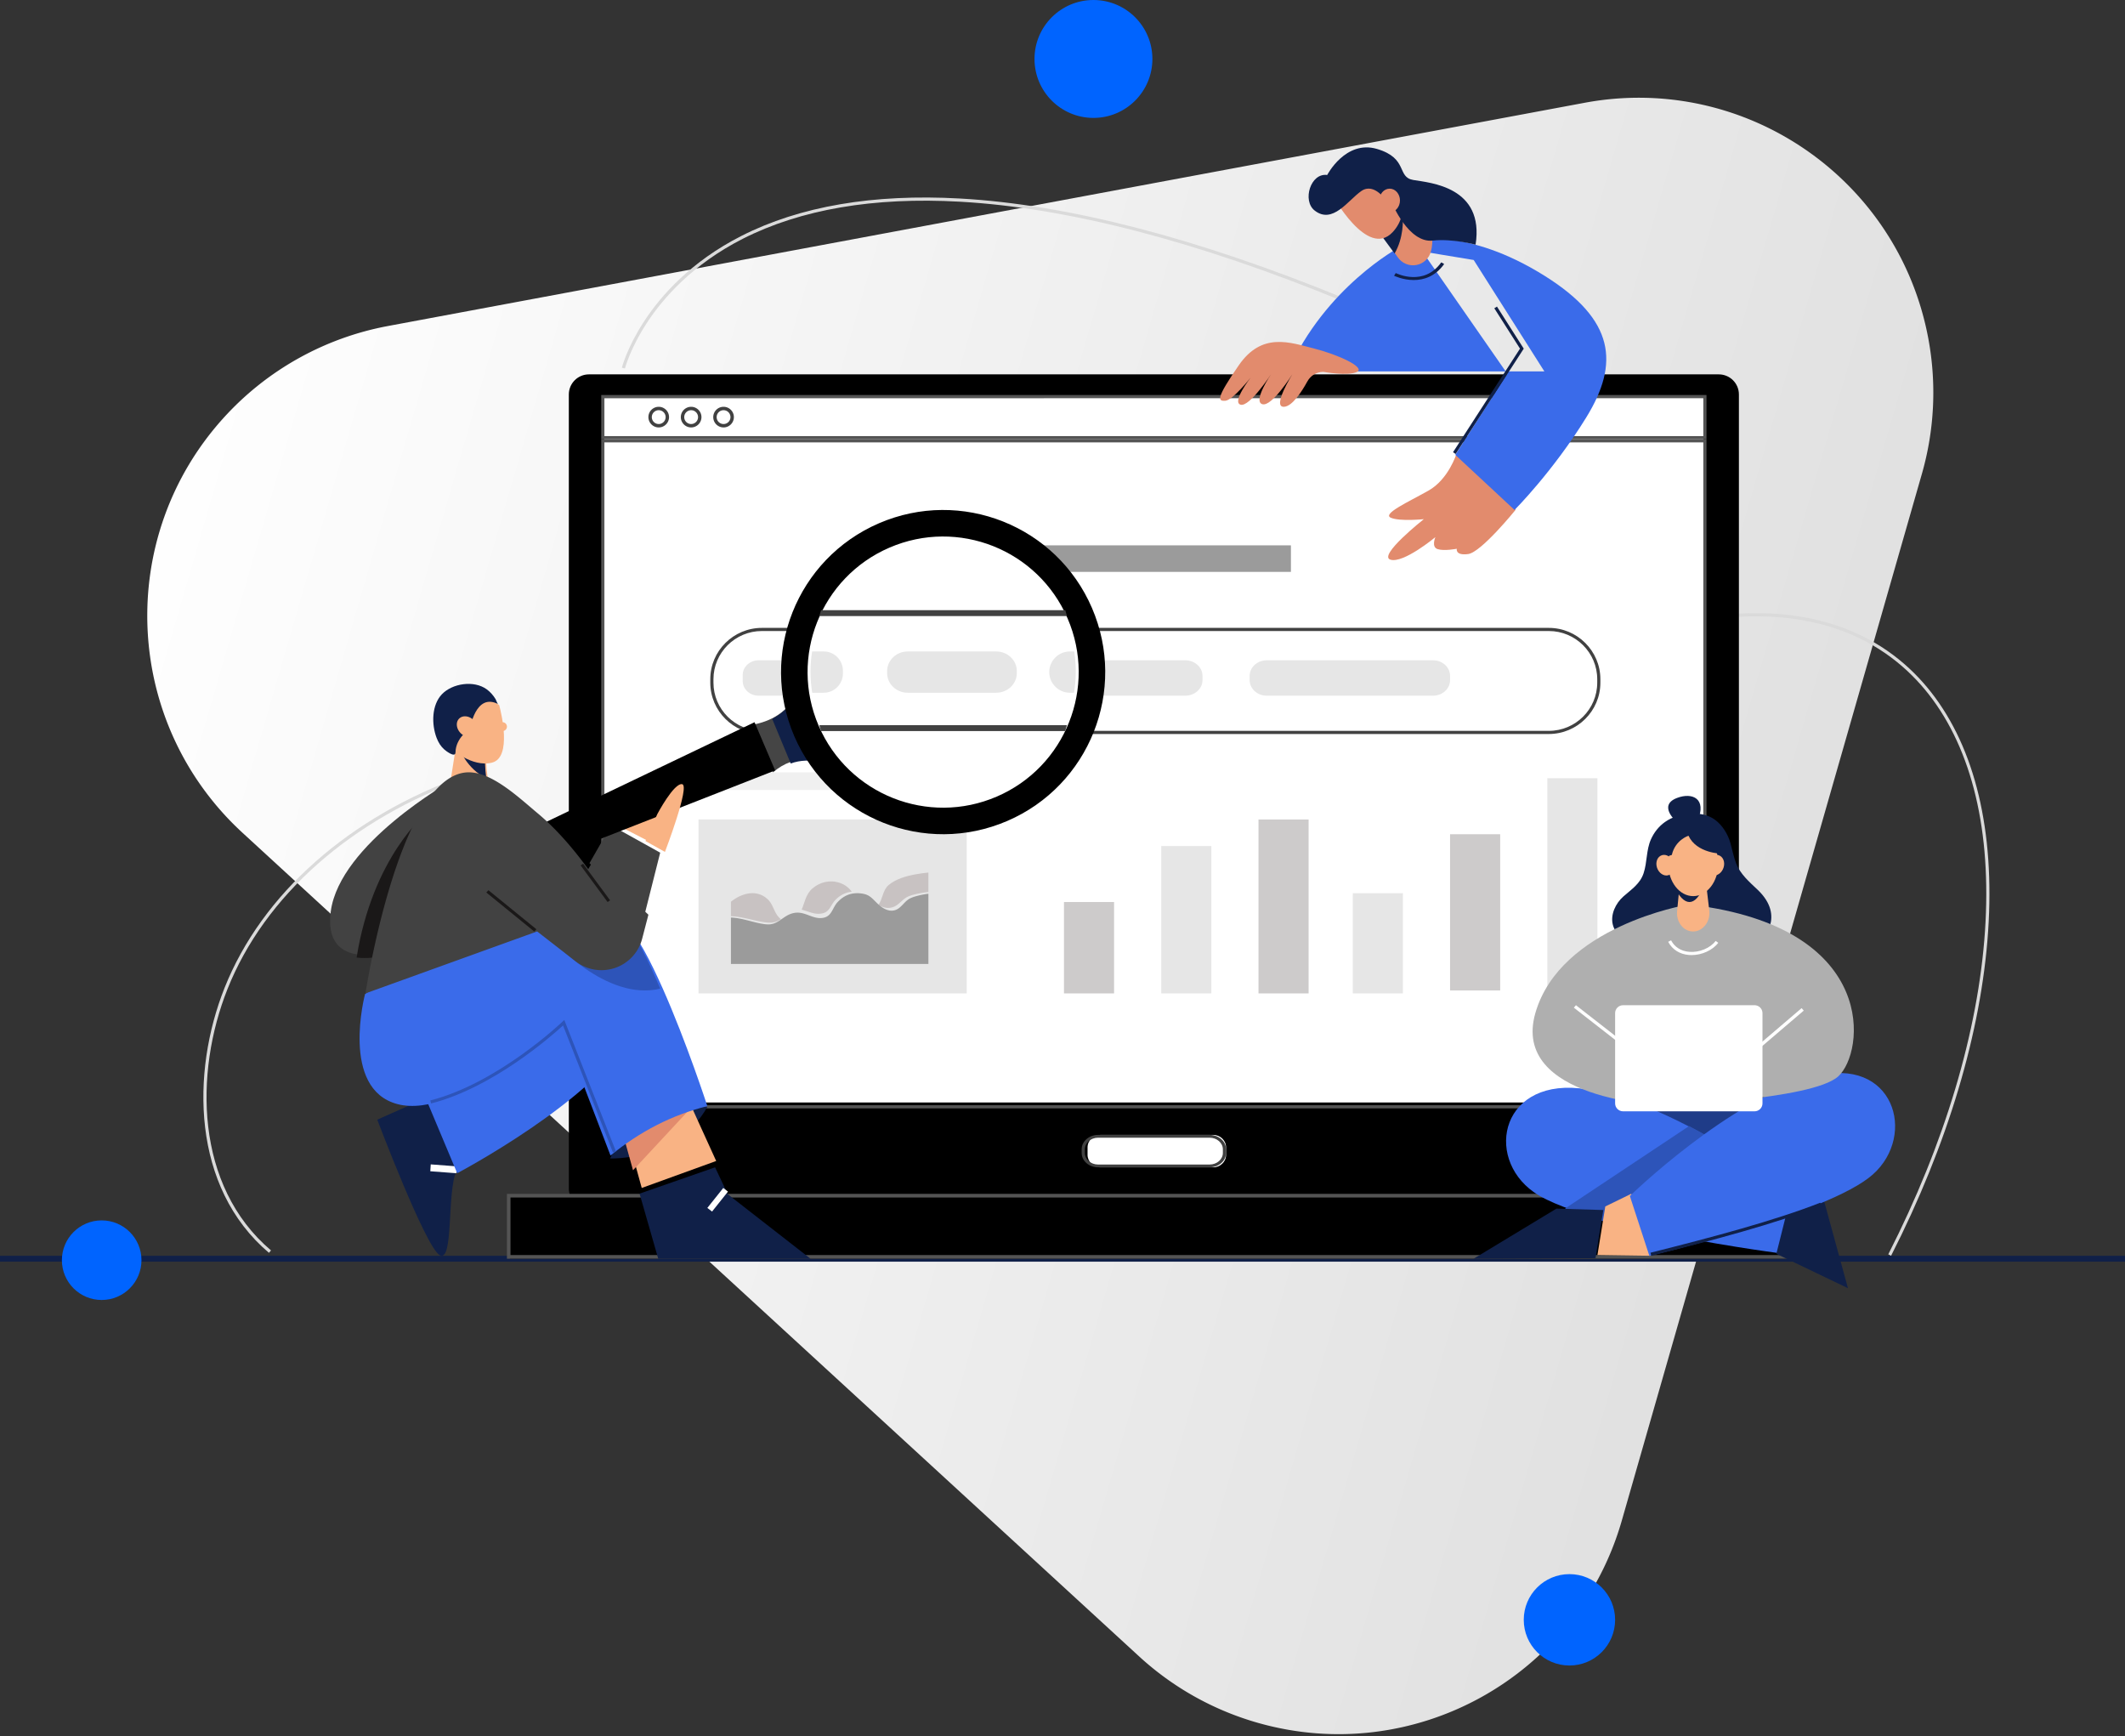 <svg width="721" height="589" viewBox="0 0 721 589" xmlns="http://www.w3.org/2000/svg">
    <rect x="0" y="0" width="721" height="589" fill="#333333" stroke="none"/>
    <defs>
        <linearGradient x1="50%" y1="0%" x2="50%" y2="98.82%" id="rggqcp702a">
            <stop stop-color="#FFF" offset="0%"/>
            <stop stop-color="#E1E1E1" offset="100%"/>
        </linearGradient>
    </defs>
    <g fill="none" fill-rule="evenodd">
        <path d="m518.028 260.971 184.697 369.393c24.699 49.398 4.676 109.465-44.722 134.164a100 100 0 0 1-44.72 10.558H243.888c-55.229 0-100-44.772-100-100a100 100 0 0 1 10.557-44.722l184.697-369.393c24.699-49.398 84.766-69.42 134.164-44.721a100 100 0 0 1 44.721 44.721z" fill="url(#rggqcp702a)" transform="rotate(-74 225.054 442.164)"/>
        <path fill="#102048" d="M0 428h721v-2H0z"/>
        <path d="M91.25 425c-26.233-22.238-26.474-61.146-15.076-89.841 12.691-31.953 42.44-58.255 81.617-72.162.952-.334 1.903-.668 2.856-.997l.353 1.011c-.95.327-1.899.66-2.848.993-38.885 13.803-68.4 39.882-80.977 71.545-11.258 28.342-11.055 66.743 14.774 88.637l-.699.814M641.63 426l-.946-.492c19.157-37.615 30.504-75.55 32.814-109.702 2.275-33.669-4.335-61.44-19.12-80.308-13.418-17.123-40.118-34.849-91.123-22.048l-.255-1.043c51.55-12.937 78.6 5.053 92.211 22.424 14.954 19.081 21.644 47.108 19.347 81.05-2.32 34.295-13.705 72.374-32.929 110.119M212.038 125l-1.038-.268c.072-.284 1.833-7.05 7.72-15.997 5.424-8.24 15.522-19.91 32.829-28.699 19.82-10.065 44.767-14.335 74.147-12.694 36.765 2.056 80.606 13.432 130.304 33.812l-.403 1c-49.59-20.335-93.315-31.685-129.96-33.734-29.196-1.633-53.957 2.6-73.606 12.58-17.097 8.683-27.065 20.2-32.417 28.332-5.79 8.795-7.559 15.6-7.576 15.668" fill="#DADADA"/>
        <path d="M590 133.81v269.38c0 3.76-3.057 6.81-6.819 6.81H199.82c-3.763 0-6.819-3.05-6.819-6.81V133.81c0-3.759 3.056-6.81 6.819-6.81H583.18c3.762 0 6.819 3.051 6.819 6.81" fill="#000"/>
        <path fill="#FFF" d="M205 374h373V148H205z"/>
        <path d="M205.075 374.927h372.849V150.072H205.075v224.855zM204 376h375V149H204v227z" fill="#545454"/>
        <path fill="#FFF" d="M205 148h373v-13H205z"/>
        <path d="M205.075 147.937h372.849v-12.874H205.075v12.874zM204 149h375v-15H204v15z" fill="#545454"/>
        <path d="M223.5 139.156a2.347 2.347 0 0 0-2.345 2.344 2.347 2.347 0 0 0 2.345 2.344 2.347 2.347 0 0 0 2.344-2.344 2.347 2.347 0 0 0-2.344-2.344zm0 5.844c-1.93 0-3.5-1.57-3.5-3.5s1.57-3.5 3.5-3.5 3.5 1.57 3.5 3.5-1.57 3.5-3.5 3.5zM234.5 139.156a2.347 2.347 0 0 0-2.344 2.344 2.347 2.347 0 0 0 2.344 2.344 2.347 2.347 0 0 0 2.345-2.344 2.347 2.347 0 0 0-2.345-2.344zm0 5.844c-1.93 0-3.5-1.57-3.5-3.5s1.57-3.5 3.5-3.5 3.5 1.57 3.5 3.5-1.57 3.5-3.5 3.5zM245.5 139.156a2.347 2.347 0 0 0-2.344 2.344 2.347 2.347 0 0 0 2.344 2.344 2.347 2.347 0 0 0 2.344-2.344 2.347 2.347 0 0 0-2.344-2.344zm0 5.844c-1.93 0-3.5-1.57-3.5-3.5s1.57-3.5 3.5-3.5 3.5 1.57 3.5 3.5-1.57 3.5-3.5 3.5z" fill="#414141"/>
        <path fill="#000" d="M173 427h437v-21H173z"/>
        <path d="M173.206 425.763h435.587v-19.528H173.206v19.528zM172 427h438v-22H172v22z" fill="#545454"/>
        <path d="M411.655 396h-38.31c-2.39 0-4.345-1.905-4.345-4.234v-2.532c0-2.329 1.955-4.234 4.345-4.234h38.31c2.39 0 4.345 1.905 4.345 4.234v2.532c0 2.329-1.955 4.234-4.345 4.234" fill="#FFF"/>
        <path d="M372.58 385.95c-2.474 0-4.489 1.76-4.489 3.922v1.256c0 2.162 2.015 3.921 4.49 3.921h37.839c2.474 0 4.489-1.76 4.489-3.92v-1.257c0-2.162-2.015-3.921-4.49-3.921H372.58zM410.42 396h-37.84c-3.076 0-5.58-2.185-5.58-4.872v-1.256c0-2.685 2.504-4.872 5.58-4.872h37.84c3.076 0 5.58 2.187 5.58 4.872v1.256c0 2.687-2.504 4.872-5.58 4.872zM258.5 214.066c-9.059 0-16.428 7.336-16.428 16.352v1.164c0 9.016 7.369 16.35 16.427 16.35h267.004c9.056 0 16.427-7.334 16.427-16.35v-1.164c0-9.016-7.371-16.352-16.427-16.352H258.499zM525.502 249H258.499C248.85 249 241 241.187 241 231.582v-1.164c0-9.604 7.85-17.418 17.5-17.418h267.003c9.648 0 17.497 7.814 17.497 17.418v1.164c0 9.605-7.85 17.418-17.497 17.418z" fill="#414141"/>
        <path d="M289.621 236H257.38c-2.958 0-5.379-2.224-5.379-4.943v-2.114c0-2.719 2.42-4.943 5.38-4.943h32.241c2.96 0 5.379 2.224 5.379 4.943v2.114c0 2.719-2.42 4.943-5.379 4.943" fill="#E6E6E6"/>
        <path d="M342.562 236H314.44c-2.993 0-5.44-2.254-5.44-5.009v-1.982c0-2.755 2.447-5.009 5.44-5.009h28.122c2.99 0 5.438 2.254 5.438 5.009v1.982c0 2.755-2.447 5.009-5.438 5.009" fill="#D3DFFF"/>
        <path d="M402.192 236h-38.384c-3.193 0-5.808-2.376-5.808-5.28v-1.44c0-2.904 2.615-5.28 5.808-5.28h38.384c3.193 0 5.808 2.376 5.808 5.28v1.44c0 2.904-2.615 5.28-5.808 5.28M486.247 236h-56.494c-3.165 0-5.753-2.376-5.753-5.28v-1.44c0-2.904 2.588-5.28 5.753-5.28h56.494c3.165 0 5.753 2.376 5.753 5.28v1.44c0 2.904-2.588 5.28-5.753 5.28" fill="#E6E6E6"/>
        <path fill="#9B9B9B" d="M347 194h91v-9h-91z"/>
        <path fill="#CDCBCB" d="M361 337h17v-31h-17z"/>
        <path fill="#E6E6E6" d="M394 337h17v-50h-17z"/>
        <path fill="#CDCBCB" d="M427 337h17v-59h-17z"/>
        <path fill="#E6E6E6" d="M459 337h17v-34h-17z"/>
        <path fill="#CDCBCB" d="M492 336h17v-53h-17z"/>
        <path fill="#E6E6E6" d="M525 337h17v-73h-17z"/>
        <path fill="#F0F0F0" d="M237 268h91v-6h-91z"/>
        <path fill="#E6E6E6" d="M237 337h91v-59h-91z"/>
        <path d="M284.969 299.518c-3.378-1.181-6.85-.254-9.33 1.891-2.258 1.954-2.577 4.714-3.639 7.18 2.196.532 4.172 1.681 6.566 1.353 3.11-.43 3.192-2.997 4.954-4.746 1.51-1.498 3.319-2.465 5.48-2.723-.928-1.21-2.06-2.267-4.031-2.955M310.73 296.585c-3.349.616-6.868 1.623-9.257 3.687-2.053 1.775-1.981 4.866-3.473 6.732 1.685.949 3.58 1.392 5.43.548 1.808-.826 2.904-2.686 4.854-3.497 1.569-.65 3.82-1.064 5.525-1.32.391-.062.792-.099 1.191-.144V296c-1.43.137-2.855.324-4.27.585" fill="#C8C2C2"/>
        <path d="M313.908 303.342c-1.564.272-3.627.711-5.066 1.402-1.788.862-2.793 2.838-4.45 3.717-1.696.896-3.435.425-4.98-.583a11.767 11.767 0 0 1-1.721-1.391c-2.114-2.04-2.774-3.194-6.116-3.46a9.349 9.349 0 0 0-1.948.056c-2.17.286-3.986 1.361-5.503 3.027-1.768 1.944-1.851 4.798-4.974 5.276-2.403.366-4.387-.912-6.592-1.504-.88-.234-1.795-.363-2.785-.229-2.326.312-3.797 1.68-5.42 2.718-1.13.723-2.33 1.287-3.945 1.218-3.606-.157-8.255-2.193-12.408-2.323V327h67v-23.81c-.366.048-.734.087-1.092.152" fill="#9B9B9B"/>
        <path d="M265 311.847a5.817 5.817 0 0 1-.767-.7c-1.725-1.9-1.863-4.314-3.772-6.096-3.714-3.47-8.788-2.097-12.461.854v4.9c4.317.123 9.15 2.041 12.899 2.19 1.679.065 2.927-.467 4.101-1.148" fill="#C8C2C2"/>
        <path d="M168 273.667 151 277l3.88-25 10.453.213c-.066.44-.133.867-.173 1.307-.387 3.36-.187 6.733.24 9.747.853 5.92 2.6 10.4 2.6 10.4" fill="#F9B384"/>
        <path d="M165 264c-6.563-3.16-9-9.796-9-9.796l8.759-.204c-.388 3.448-.188 6.908.241 10" fill="#102048"/>
        <path d="M169.375 239.228c.664 2.42 4.425 17.752-2.434 19.482-6.86 1.73-13.941-4.843-13.941-4.843l2.323-14.755 9.958-3.112 4.094 3.228" fill="#F9B384"/>
        <path d="M159.45 247.3s1.875-12.42 9.55-8.45c-.274-.143-.672-1.382-.843-1.663-.775-1.273-1.77-2.43-2.972-3.315-4.368-3.214-11.731-2.046-15.255 1.65-3.469 3.64-3.575 10.107-1.788 14.809.289.76.655 1.488 1.093 2.175.398.62.87 1.139 1.401 1.65.457.441 3.88 3.148 3.916 1.066.088-5.078 4.899-7.923 4.899-7.923" fill="#102048"/>
        <path d="M160.959 244.571c1.375 1.614 1.39 3.784.032 4.85-1.358 1.063-3.574.621-4.95-.992-1.375-1.614-1.39-3.784-.032-4.85 1.358-1.063 3.574-.621 4.95.992M172 246.499a1.5 1.5 0 1 1-3 .002 1.5 1.5 0 0 1 3-.002" fill="#F9B384"/>
        <path d="M147.866 371 128 379.83s16.373 43.24 21.176 45.957c4.803 2.717 2.401-21.281 5.676-28.525L159 380.283 147.866 371" fill="#102048"/>
        <path fill="#FFF" d="m154.851 398-8.851-.668.149-2.332 8.851.67-.149 2.33"/>
        <path d="M143 369.111 155.127 398s47.187-24.89 58.873-47.556L195.478 326 143 369.111" fill="#3A6BEA"/>
        <path d="M207 392.992s22.603.932 33-17.492l-23.055-3.5L207 392.992" fill="#102048"/>
        <path fill="#F9B384" d="M243 393.847 217.739 403l-2.038-7.394L212 382.218 233.056 372 243 393.847"/>
        <path fill="#102048" d="m275 427-28.048-21.85-4.329-9.15L217 404.923 223.333 427H275"/>
        <path fill="#FFF" d="M241.597 411 240 409.769l5.403-6.769 1.597 1.231-5.403 6.769"/>
        <path fill="#E28B6D" d="M234 376.31 214.777 397 211 383.388 232.49 373l1.51 3.31"/>
        <path d="M240 375.23c-11.967 2.998-22.91 8.598-32.86 16.77l-17.11-44.708s-34.52 32.682-55.133 27.273c-19.59-5.14-11.04-37.339-11.04-37.339 26.898-18.707 69.688-43.83 88.436-23.932.097.085.172.16.248.245 3.838 4.188 8.172 12.464 12.247 21.63C232.917 353.427 240 375.23 240 375.23" fill="#3A6BEA"/>
        <path d="M224 335.37c-18.237 4.526-37-16.844-37-16.844L205.848 312l5.935.656c.094.088.168.166.242.254 3.753 4.35 7.99 12.943 11.975 22.46M207.985 391l-16.949-43.128c-3.675 3.38-23.674 21.079-44.759 26.456L146 373.31c22.95-5.851 44.652-26.532 44.869-26.74l.593-.571L209 390.628l-1.015.372" fill="#2D54B9"/>
        <path d="m153 265-17.548 57.016s-7.343 2.65-13.822 1.824c-5.722-.729-10.77-4.185-9.404-14.625C115.236 286.201 153 265 153 265" fill="#424242"/>
        <path d="m145 289.614-10.113 33.362s-7.378 2.704-13.887 1.861C126.458 290.59 144.517 276 144.517 276l.483 13.614" fill="#1A1818"/>
        <path fill="#424242" d="M224 289.255 218.515 311 200 292.822 207.345 280l9.93 5.513 6.725 3.742"/>
        <path fill="#F9B384" d="m208 279.156 7.284-11.148L230 262l-4.822 26L208 279.156"/>
        <path d="M279 258.111c-3.961-.905-7.535-.755-10.762.372-2.131.744-4.118 1.924-5.949 3.517L255 245.909c2.534-.426 4.845-1.148 6.932-2.2 3.025-1.523 5.548-3.721 7.512-6.709L279 258.111" fill="#454545"/>
        <path fill="#000" d="M263 261.352 256.009 245 153 294.295l3.723 8.705L263 261.352 256.009 245 263 261.352"/>
        <path d="M279 258.62c-3.946-.928-7.505-.774-10.719.38L262 243.87c3.013-1.56 5.525-3.81 7.482-6.87L279 258.62" fill="#102048"/>
        <path d="M341.766 278.495c-27.888 12.02-60.24-.84-72.26-28.729-12.022-27.888.84-60.24 28.73-72.26 27.885-12.021 60.237.84 72.259 28.728 12.02 27.888-.84 60.24-28.73 72.261" fill="#000"/>
        <path d="M338.203 270.231c-23.323 10.055-50.38-.702-60.435-24.026-10.054-23.325.705-50.383 24.029-60.437 23.323-10.054 50.38.704 60.435 24.028 10.054 23.324-.705 50.384-24.029 60.435" fill="#FFF"/>
        <path d="M278 209h84a97.13 97.13 0 0 0-.554-2h-82.873c-.194.665-.39 1.327-.573 2M362 246h-84c.185.67.364 1.346.561 2h82.856c.198-.661.395-1.327.583-2" fill="#414141"/>
        <path d="M286 228.446v-.892c0-3.605-2.915-6.554-6.477-6.554h-3.984c-.72 4.578-.73 9.3.04 14h3.944c3.562 0 6.477-2.95 6.477-6.554M307.971 221c-3.834 0-6.971 2.988-6.971 6.64v.72c0 3.652 3.137 6.64 6.971 6.64h30.058c3.834 0 6.971-2.988 6.971-6.64v-.72c0-3.652-3.137-6.64-6.971-6.64H307.97M364.469 221h-1.474c-3.848 0-6.995 3.15-6.995 7s3.147 7 6.995 7h1.408c.759-4.574.809-9.296.066-14" fill="#E6E6E6"/>
        <path d="M225.613 289 219 285.305l4.03-9.149s5.61-10.596 8.41-10.142c2.801.442-5.827 22.986-5.827 22.986" fill="#F9B384"/>
        <path d="m201.014 292.44-1.432 2.397c-2.848-3.902-9.124-12.22-17.02-18.827-7.099-5.936-16.731-15.169-25.14-13.89C134.91 265.526 124 337 124 337l58.252-21.024 13.049 10.136a14.297 14.297 0 0 0 9.992 2.953c6.022-.518 11.063-4.766 12.582-10.597l2.125-8.165-18.986-17.863" fill="#424242"/>
        <path fill="#1A1818" d="M181.265 316 165 302.764l.735-.764L182 315.238l-.735.762M206.154 306 197 293.573l.846-.573L207 305.427l-.846.573"/>
        <path d="M494.159 154s-2.695 8.608-9.485 12.434c-6.792 3.826-15.808 7.891-12.765 9.207 3.046 1.315 11.183.478 11.183.478s-15.75 12.434-11.3 13.75c4.45 1.314 15.223-7.653 15.223-7.653s-1.465 3.348.761 4.065c2.224.718 6.5-.12 6.5-.12s-.586 2.392 3.863 1.794c4.45-.598 16.04-14.945 16.04-14.945L515 159.86 494.159 154" fill="#E28B6D"/>
        <path d="M480 81.582s17.644-4.588 44.106 12.001c23.815 14.929 25.405 29.649 14.114 48.003C526.93 159.94 513.873 173 513.873 173l-20.11-18.707 17.641-27.531L480 81.582M474.622 84S449.698 97.3 437 126h87l-23.985-37.8-25.393-4.2" fill="#3A6BEA"/>
        <path d="M448.986 126.15s8.482 1.514 11.453 0c2.975-1.514-6.468-5.878-14.6-7.927-8.132-2.048-17.66-5.7-25.531 5.7-7.869 11.4-7.082 12.202-4.547 12.024 2.536-.178 8.568-7.838 8.568-7.838s-6.468 8.283-3.41 9.174c3.06.89 10.406-10.42 10.406-10.42s-6.296 9.173-3.06 10.242c3.235 1.069 10.228-10.153 10.228-10.153s-7.082 11.31-2.797 11.043c2.788-.173 5.984-5.136 7.876-8.582 1.098-2.004 3.16-3.263 5.414-3.263" fill="#E28B6D"/>
        <path d="M479.684 95c-3.703 0-6.627-1.427-6.684-1.454l.571-.916c.386.191 9.539 4.631 15.444-3.63l.985.567C486.93 93.86 482.994 95 479.684 95M493.896 154l-.896-.587 22.726-35.143-8.716-13.69.898-.58L517 118.274 493.896 154" fill="#102048"/>
        <path d="M485.526 85.222c-1.423 5.351-8.196 6.475-11.317 2.004l-.834-1.185L468 78.344l5.538-7.611.531-.733 1.26.99.913.72 9.678 7.648c.195 2.37.023 4.3-.394 5.864" fill="#E28B6D"/>
        <path d="M473.178 86 468 78.961 473.335 72l1.726.235.823.111s.022.19.056.548c.135 1.81.312 7.799-2.762 13.106" fill="#102048"/>
        <path d="M452 66.064s11.925 21.838 20.506 12.702c6.518-6.937 1.919-16.513 1.919-16.513L468.1 56l-14.089 4.3L452 66.063" fill="#E28B6D"/>
        <path d="M470.446 68.27s-4.1-6.551-8.565-3.46c-4.468 3.092-9.715 11.409-15.84 6.6-4.265-3.347-1.366-12.856 4.27-12.046 0 0 6.224-11.997 16.913-8.832 10.692 3.164 6.59 9.568 12.302 10.525 5.712.956 24.207 2.291 21.131 21.943 0 0-7.913-2.123-14.517-1.382-8.257.927-13.839-12.76-13.839-12.76-.535.148-1.855-.588-1.855-.588" fill="#102048"/>
        <path d="M475 68c0 2.21-1.57 4-3.5 4-1.933 0-3.5-1.79-3.5-4s1.567-4 3.5-4c1.93 0 3.5 1.79 3.5 4" fill="#E28B6D"/>
        <path fill="#1F3C88" d="M553 393h44v-26h-44z"/>
        <path fill="#102048" d="M602.817 425.396 627 437l-8.227-30.046L608.137 405 597 408.802l5.817 16.594"/>
        <path d="M608 404.21 602.789 425s-22.473-2.947-44.49-7.814c-10.155-2.228-20.21-4.876-27.92-7.832-4.06-1.554-7.472-3.195-9.907-4.9-17.11-12.003-11.003-39.643 18.015-34.916 11.24 1.832 23.365 6.817 34.304 12.463 4.986 2.563 9.712 5.275 13.997 7.878 12.512 7.59 21.212 14.33 21.212 14.33" fill="#3A6BEA"/>
        <path d="M558.718 418c-10.081-2.28-20.064-4.989-27.718-8.014L573.105 382c4.95 2.622 9.641 5.397 13.895 8.06L558.718 418" fill="#2D54B9"/>
        <path fill="#102048" d="M528.097 410 500 427l41.347-.18L544 410.485 528.097 410"/>
        <path fill="#F9B384" d="m553.41 405-8.746 4.273L542 425.758l.567-.002 17.37.244 6.063-7.937L553.41 405"/>
        <path d="M553 405.734s33.542-32.754 62.596-40.531c26.937-7.21 34.96 19.794 19.842 33.227C620.32 411.862 559.612 426 559.612 426L553 405.734" fill="#3A6BEA"/>
        <path d="m560.262 426-.262-1.032c20.804-5.222 42.178-10.892 57.604-16.968l.396.992c-15.482 6.097-36.899 11.777-57.738 17.008M573.4 276.058c-3.051.246-5.928.992-8.467 2.782-2.12 1.494-3.744 3.563-4.788 5.917-1.617 3.653-1.242 7.733-2.482 11.476-1.194 3.603-4.12 5.462-6.844 7.87-2.623 2.318-4.51 6.153-3.577 9.676.26.976.741 1.883 1.376 2.671.485.604 1.974 2.344 2.81 2.349l46.12.201s8.569-7.955-1.293-17.258c-2.738-2.58-5.803-5.235-7.196-8.862-.86-2.24-1.292-4.603-1.94-6.901-.826-2.934-2.647-5.927-5.102-7.788-2.473-1.875-5.574-2.38-8.618-2.133" fill="#102048"/>
        <path d="M569.08 279s-6.888-5.72-.063-8.313c5.224-1.985 10.12.264 7.012 7.647l-6.95.666" fill="#102048"/>
        <path d="M572.14 307s-42.724 7.225-51.2 36.658C512.468 373.09 564.04 375 564.04 375s50.648-1.733 59.652-9.84c9.003-8.106 13.593-49.172-46.607-57.807L572.14 307" fill="#AFAFAF"/>
        <path d="M573.94 324c-.284 0-.572-.012-.854-.033-3.178-.25-5.695-1.84-7.086-4.479l.987-.488c1.21 2.294 3.409 3.679 6.186 3.896 3.407.278 7.076-1.253 8.935-3.7l.892.635c-1.918 2.524-5.548 4.169-9.06 4.169M557.298 360 534 341.838l.702-.838L558 359.164l-.702.836M590.732 361l-.732-.835L611.27 342l.73.833L590.732 361" fill="#FFF"/>
        <path d="M595.288 377h-44.573c-1.5 0-2.715-1.199-2.715-2.676v-30.648c0-1.477 1.216-2.676 2.715-2.676h44.573c1.499 0 2.712 1.199 2.712 2.676v30.648c0 1.477-1.213 2.676-2.712 2.676" fill="#FFF"/>
        <path d="m570.072 298.196-1.04 10.94c-.2 2.097.554 4.168 2 5.49 1.978 1.813 4.793 1.834 6.792.05l.09-.082c1.52-1.356 2.295-3.524 2.037-5.697L578.664 298l-8.592.196" fill="#F9B384"/>
        <path d="M568 300.64c3.345 7.045 7.12 7.187 10 .177l-5.927-.817-4.073.64" fill="#102048"/>
        <path d="M583 292.999c0 6.076-3.805 11.001-8.5 11.001s-8.5-4.925-8.5-11.001c0-6.074 3.805-10.999 8.5-10.999s8.5 4.925 8.5 10.999" fill="#F9B384"/>
        <path d="M584 289.599s-8.344-.122-11.103-6.091c0 0-4.484 1.401-5.656 6.516l-3.173.976-.068-8.04 7.034-3.96 6.276.122 5.518 4.08 1.172 6.397" fill="#102048"/>
        <path d="M567.56 292.089c.863 1.769.418 3.834-.996 4.613-1.413.78-3.261-.024-4.123-1.793-.864-1.769-.419-3.834.995-4.61 1.415-.78 3.261.02 4.123 1.79M579.44 292.089c-.864 1.769-.416 3.834.997 4.613 1.413.78 3.259-.024 4.123-1.793.864-1.769.416-3.834-.997-4.61-1.413-.78-3.259.02-4.123 1.79" fill="#F9B384"/>
        <path d="M391 19.999C391 31.045 382.046 40 371 40s-20-8.955-20-20.001C351 8.954 359.954 0 371 0s20 8.954 20 19.999M48 427.5c0 7.456-6.044 13.5-13.5 13.5S21 434.956 21 427.5 27.044 414 34.5 414 48 420.044 48 427.5M517 549.5c0-8.56 6.94-15.5 15.5-15.5 8.56 0 15.5 6.94 15.5 15.5 0 8.56-6.94 15.5-15.5 15.5-8.56 0-15.5-6.94-15.5-15.5" fill="#0064ff"/>
    </g>
</svg>
